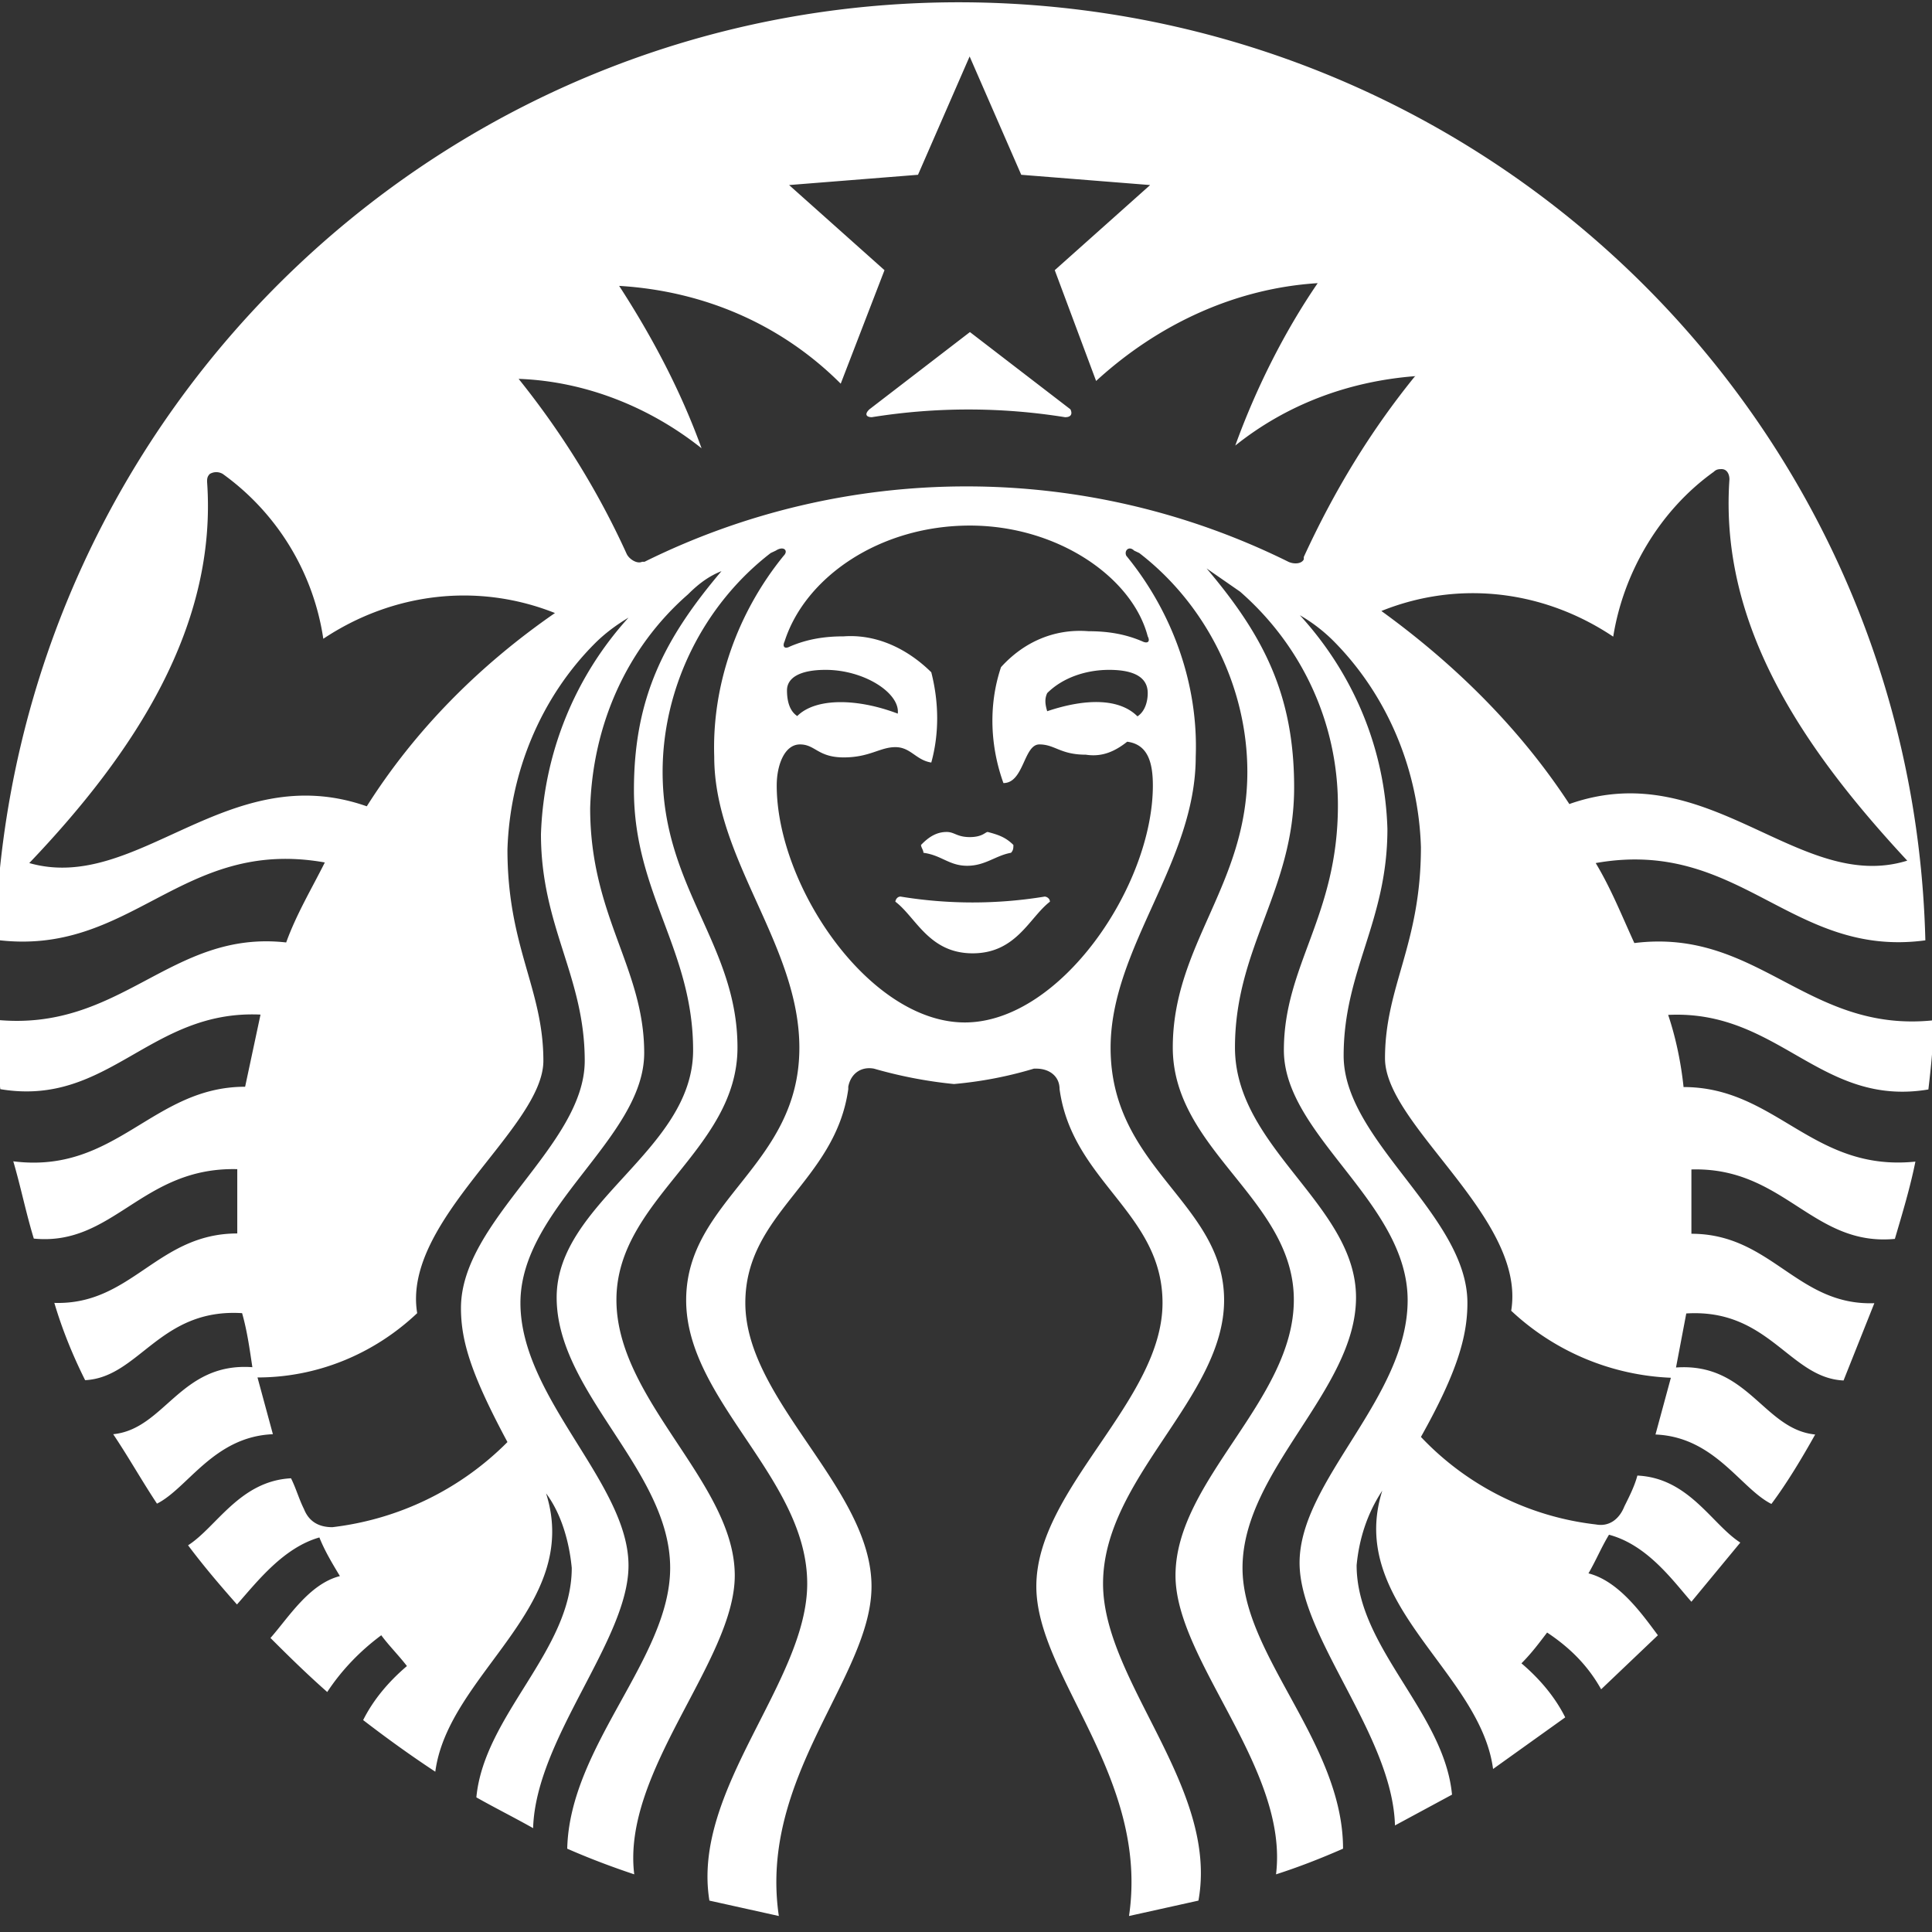 <svg xmlns="http://www.w3.org/2000/svg" viewBox="0 0 64 64"><rect x="0" y="0" width="64" height="64" fill="#333333" stroke="none"/><path fill="none" d="M64.13 32c0 17.66-14.34 32-32 32s-32-14.34-32-32 14.33-32 32-32 32 14.34 32 32"/><path fill="#fff" d="M35.28 13.82c-2.12-.34-4.28-.34-6.4 0-.17 0-.26-.09-.08-.26L32.13 11l3.33 2.56c.08.17 0 .26-.17.26M29.83 29.7c-.09 0-.16.08-.17.17.68.51 1.11 1.71 2.56 1.71s1.88-1.19 2.56-1.71c0-.09-.08-.16-.17-.17-1.58.26-3.2.26-4.78 0m2.3-1.97c-.43 0-.51-.17-.77-.17-.34 0-.6.17-.85.43 0 .08.08.17.08.26.6.08.85.43 1.45.43s.94-.34 1.45-.43c.08-.08.08-.17.08-.26-.26-.26-.51-.34-.85-.43-.08 0-.17.17-.6.17m31.93 6.06c0 .77-.08 1.54-.17 2.3-3.58.6-4.95-2.65-8.62-2.47.26.77.43 1.62.51 2.39 3.07 0 4.27 2.82 7.68 2.47-.17.85-.43 1.71-.68 2.56-2.73.26-3.67-2.39-6.74-2.3v2.13c2.65 0 3.5 2.39 6.06 2.3l-1.02 2.56c-1.79-.08-2.47-2.39-5.21-2.22l-.34 1.79c2.39-.17 2.9 2.05 4.61 2.22-.43.77-.94 1.62-1.45 2.3-1.02-.51-1.88-2.22-3.84-2.3l.51-1.88a8.23 8.23 0 0 1-5.29-2.22c.51-3.07-4.18-6.14-4.18-8.36 0-2.39 1.19-3.76 1.19-7-.08-2.56-1.11-5.03-2.9-6.83-.33-.33-.71-.62-1.11-.85 1.79 1.96 2.82 4.44 2.9 7.08 0 3.07-1.45 4.69-1.45 7.51s4.1 5.29 4.1 8.19c0 1.11-.34 2.3-1.54 4.44a9.45 9.45 0 0 0 5.8 2.9c.43.08.77-.17.94-.6.17-.34.34-.68.43-1.02 1.71.08 2.47 1.62 3.41 2.22l-1.62 1.96c-.6-.68-1.45-1.88-2.73-2.22-.26.43-.43.85-.68 1.28 1.02.26 1.79 1.37 2.3 2.05l-1.88 1.79c-.43-.77-1.02-1.37-1.79-1.88-.26.34-.51.68-.85 1.02.6.51 1.11 1.11 1.45 1.79l-2.39 1.71c-.43-3.24-4.86-5.46-3.67-9.22-.51.77-.77 1.62-.85 2.47 0 2.73 2.9 4.86 3.16 7.6l-1.89 1.02c-.08-2.99-3.16-6.23-3.16-8.7 0-2.73 3.58-5.46 3.58-8.7s-4.1-5.46-4.1-8.28 1.79-4.44 1.79-8.11c0-2.73-1.19-5.29-3.24-7.08l-1.11-.77c1.88 2.22 2.9 4.18 2.9 7.25 0 3.41-1.96 5.29-1.96 8.62s4.01 5.21 4.01 8.28-3.76 5.72-3.76 8.96c0 2.9 3.33 5.8 3.33 9.3-.73.32-1.47.61-2.22.85.43-3.5-3.33-7.08-3.33-9.9 0-3.16 3.92-5.8 3.92-9.13s-4.01-4.95-4.01-8.36 2.47-5.38 2.47-9.13c0-2.82-1.37-5.55-3.58-7.25l-.17-.08c-.17-.17-.34 0-.26.17 1.54 1.88 2.39 4.27 2.3 6.66 0 3.5-2.82 6.32-2.82 9.64 0 4.01 3.76 5.12 3.76 8.36s-4.01 5.89-4.01 9.39c0 3.24 3.84 6.74 3.16 10.5l-2.3.51c.68-4.61-3.07-7.94-3.07-10.92 0-3.24 4.18-6.14 4.18-9.39 0-2.99-2.99-4.01-3.41-7.08 0-.43-.34-.68-.77-.68h-.08c-.86.26-1.75.43-2.65.51-.9-.09-1.78-.26-2.65-.51-.43-.08-.77.17-.85.6v.08c-.43 3.07-3.41 4.1-3.41 7.08 0 3.24 4.18 6.14 4.18 9.39 0 2.99-3.75 6.31-3.07 10.92l-2.3-.51c-.6-3.67 3.24-7.25 3.24-10.5 0-3.5-4.01-6.06-4.01-9.39s3.75-4.44 3.75-8.36c0-3.41-2.82-6.23-2.82-9.64-.08-2.39.77-4.78 2.3-6.66.17-.17 0-.34-.26-.17l-.17.08c-2.22 1.71-3.58 4.44-3.58 7.25 0 3.84 2.48 5.72 2.48 9.13s-4.01 5.03-4.01 8.36 3.92 6.06 3.92 9.13c0 2.82-3.75 6.49-3.33 9.9-.75-.25-1.49-.53-2.22-.85.08-3.41 3.41-6.31 3.41-9.3 0-3.24-3.76-5.8-3.76-8.96s4.52-4.86 4.52-8.19S21 29.59 21 26.17c0-3.07 1.02-5.03 2.9-7.25-.43.17-.77.43-1.11.77-2.05 1.79-3.16 4.35-3.24 7.08 0 3.58 1.79 5.29 1.79 8.11s-4.1 5.12-4.1 8.28 3.58 5.97 3.58 8.7c0 2.47-3.07 5.72-3.16 8.7-.6-.34-1.28-.68-1.88-1.02.26-2.73 3.16-4.86 3.16-7.6-.08-.85-.34-1.79-.85-2.47 1.19 3.76-3.24 5.97-3.67 9.22-.82-.54-1.61-1.11-2.39-1.71.34-.68.85-1.28 1.45-1.79-.26-.34-.6-.68-.85-1.02-.7.52-1.31 1.15-1.79 1.88-.68-.6-1.28-1.19-1.88-1.79.6-.68 1.28-1.79 2.3-2.05-.26-.43-.51-.85-.68-1.28-1.19.34-2.05 1.45-2.73 2.22-.6-.68-1.11-1.28-1.62-1.96.94-.6 1.71-2.13 3.41-2.22.17.34.26.68.43 1.02.17.43.51.6.94.6 2.2-.26 4.24-1.25 5.8-2.82-1.19-2.22-1.54-3.33-1.54-4.44 0-2.9 4.1-5.38 4.1-8.19s-1.45-4.44-1.45-7.51c.09-2.66 1.11-5.2 2.9-7.17-.4.24-.78.52-1.11.85-1.79 1.79-2.82 4.27-2.9 6.83 0 3.24 1.19 4.61 1.19 7 0 2.22-4.69 5.29-4.18 8.36-1.45 1.37-3.33 2.13-5.29 2.13l.51 1.88c-1.96.08-2.82 1.79-3.84 2.3-.51-.77-.94-1.54-1.45-2.3 1.71-.17 2.22-2.39 4.61-2.22-.09-.6-.17-1.19-.34-1.79-2.73-.17-3.41 2.13-5.2 2.22-.41-.82-.76-1.68-1.02-2.56 2.56.08 3.41-2.3 6.06-2.3v-2.13c-3.16-.08-4.1 2.56-6.74 2.3-.26-.85-.43-1.71-.68-2.56C3.85 38.9 5.05 36 8.12 36l.51-2.39c-3.67-.17-5.03 3.07-8.62 2.47-.09-.77-.17-1.54-.17-2.3 4.18.43 5.8-2.99 9.64-2.56.34-.94.85-1.79 1.28-2.65-4.78-.85-6.4 3.16-10.92 2.56C.38 13.48 15.06-.43 32.72.09 49.7.6 63.36 14.17 63.78 31.15c-4.44.6-6.14-3.41-10.92-2.56.51.85.85 1.71 1.28 2.65 4.1-.51 5.72 2.99 9.9 2.56M18.39 20.31c-2.56-1.02-5.38-.68-7.68.85a8.22 8.22 0 0 0-3.33-5.46.42.42 0 0 0-.43 0c-.09.09-.09.17-.09.26.34 4.78-2.39 8.96-5.89 12.63 3.58 1.02 6.57-3.5 11.18-1.88 1.62-2.56 3.76-4.69 6.23-6.4m13.75-2.9c-2.99 0-5.46 1.71-6.14 3.84-.08.17 0 .26.17.17.6-.26 1.19-.34 1.79-.34 1.11-.08 2.13.43 2.9 1.19.26 1.02.26 2.05 0 2.99-.51-.08-.68-.51-1.19-.51s-.85.34-1.71.34-.94-.43-1.45-.43-.77.68-.77 1.36c0 3.33 3.07 7.85 6.23 7.85s6.23-4.52 6.23-7.85c0-.77-.17-1.36-.85-1.45-.43.34-.85.51-1.37.43-.85 0-1.02-.34-1.54-.34s-.51 1.28-1.19 1.28c-.43-1.19-.51-2.56-.08-3.84.77-.85 1.79-1.28 2.9-1.19.6 0 1.19.08 1.79.34.17.08.26 0 .17-.17-.51-1.96-2.99-3.67-5.89-3.67m4.61 4.78c-.77 0-1.54.26-2.05.77-.08.17-.08.34 0 .6 1.28-.43 2.39-.43 2.99.17.26-.17.34-.51.34-.77 0-.51-.43-.77-1.28-.77m-10.33 1.53c.6-.6 1.96-.6 3.33-.08.08-.68-1.11-1.45-2.39-1.45-.85 0-1.28.26-1.28.68 0 .34.08.68.34.85m20.48-11.26c-2.22.17-4.27.94-5.97 2.3.68-1.88 1.62-3.76 2.73-5.38-2.73.17-5.29 1.36-7.34 3.24l-1.37-3.67 3.16-2.82-4.27-.34-1.71-3.92-1.71 3.92-4.27.34 3.16 2.82-1.45 3.76c-1.96-1.96-4.52-3.07-7.34-3.24 1.11 1.71 2.05 3.5 2.73 5.38-1.71-1.36-3.84-2.22-6.06-2.3 1.43 1.78 2.64 3.73 3.58 5.8.08.17.34.34.51.26h.08a24.02 24.02 0 0 1 21.33 0c.17.08.43.08.51-.08v-.08c1.02-2.22 2.22-4.18 3.67-5.97M52 26.63c4.61-1.62 7.6 2.99 11.18 1.88-3.41-3.67-6.23-7.76-5.89-12.63 0-.17-.08-.34-.26-.34-.08 0-.17 0-.26.09-1.79 1.28-2.99 3.33-3.33 5.46-2.3-1.54-5.12-1.88-7.68-.85 2.47 1.79 4.61 3.92 6.23 6.4"/></svg>
